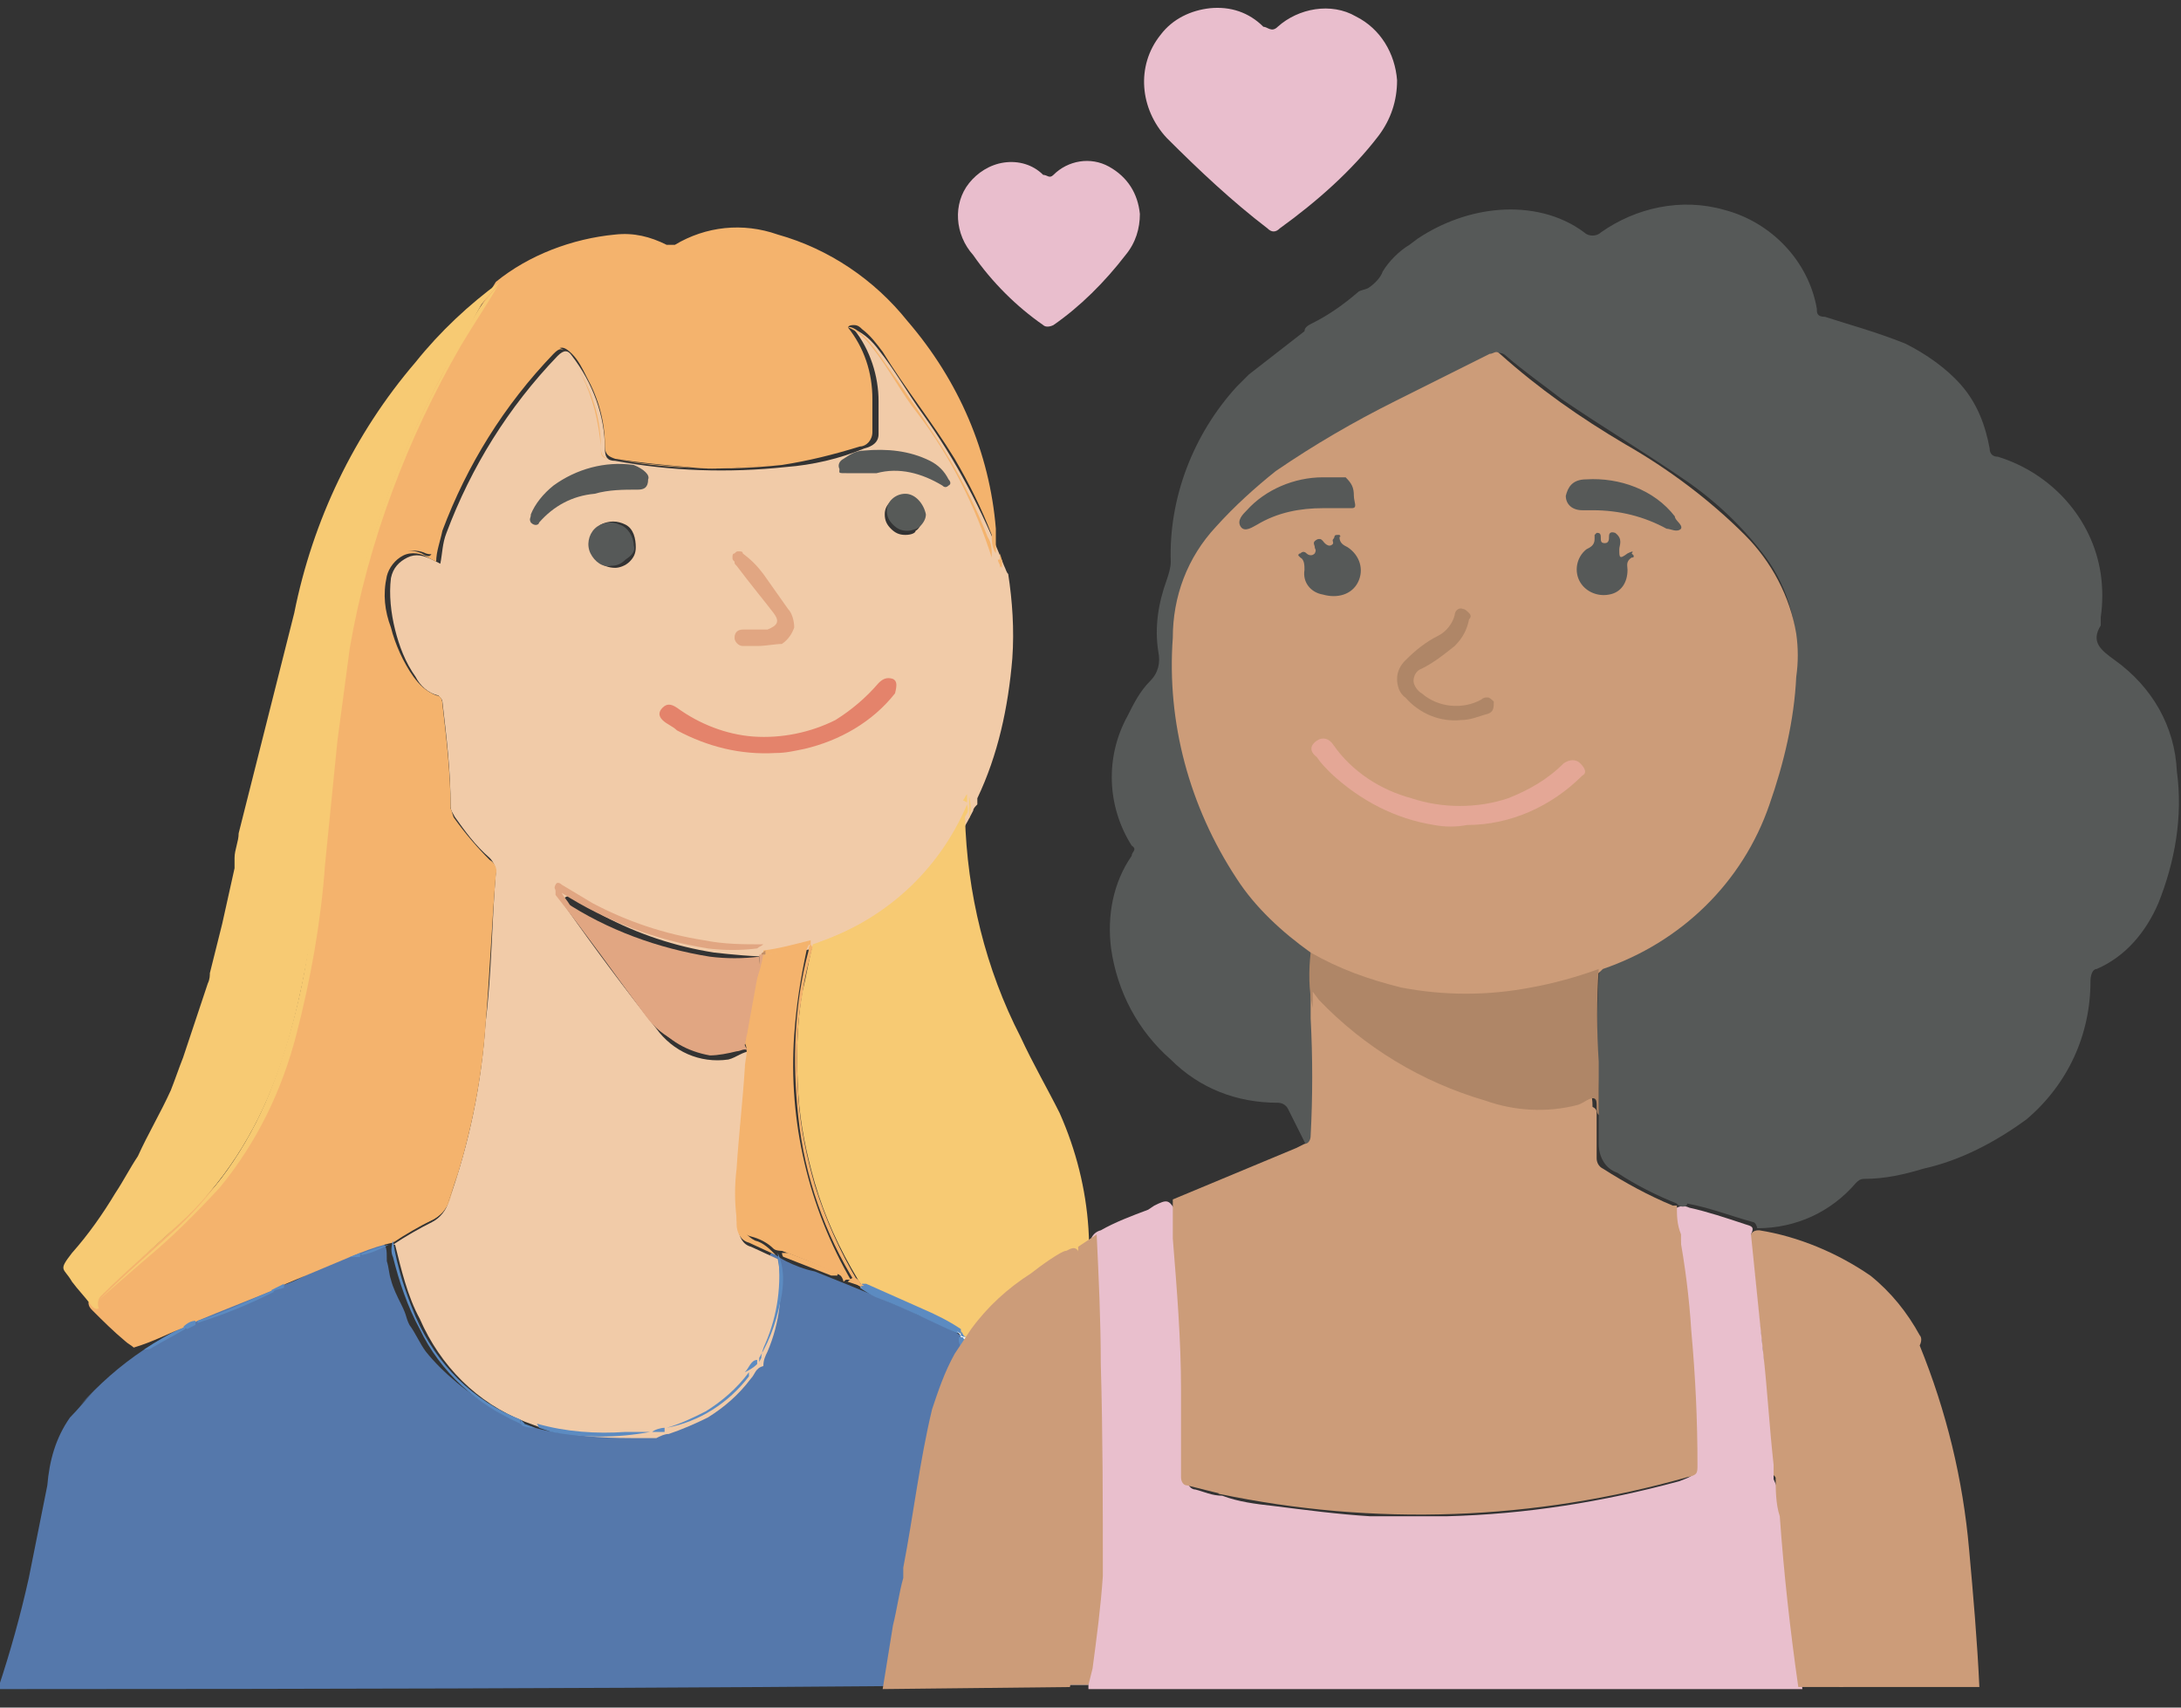 <?xml version="1.0" encoding="utf-8"?>
<!-- Generator: Adobe Illustrator 19.0.0, SVG Export Plug-In . SVG Version: 6.00 Build 0)  -->
<svg version="1.1" id="Capa_1" xmlns="http://www.w3.org/2000/svg" xmlns:xlink="http://www.w3.org/1999/xlink" x="0px" y="0px"
	 viewBox="-426 239 106 83" style="enable-background:new -426 239 106 83;" xml:space="preserve">
<rect x="-426" y="239" width="106" height="83" fill="#333333" stroke="none"/>
<style type="text/css">
	.st0{fill:#E9BECD;}
	.st1{fill:#5578AB;}
	.st2{fill:#F8F7F4;}
	.st3{fill:#F1CBA8;}
	.st4{fill:#F4B36D;}
	.st5{fill:#F7CA73;}
	.st6{fill:#00757A;}
	.st7{fill:#E4836B;}
	.st8{fill:#5C8BC1;}
	.st9{fill:#F7F7F4;}
	.st10{fill:#E1A682;}
	.st11{fill:#C28E66;}
	.st12{fill:#565958;}
	.st13{fill:#575A58;}
	.st14{fill:#CC9C79;}
	.st15{fill:#E9BFCD;}
	.st16{fill:#AF8667;}
	.st17{fill:#E4A796;}
	.st18{fill:none;}
</style>
<g>
	<path class="st0" d="M-375.3,254.8c0.1,0.1,0.3,0.1,0.5,0c1.3-0.9,2.5-2.1,3.5-3.4c0.5-0.6,0.7-1.3,0.7-2c-0.1-1-0.6-1.8-1.5-2.3
		c-0.9-0.5-2-0.3-2.7,0.4c-0.2,0.2-0.3,0-0.5,0c-0.5-0.5-1.2-0.7-1.9-0.6c-0.7,0.1-1.3,0.5-1.7,1c-0.8,1-0.7,2.5,0.2,3.5
		C-377.8,252.7-376.6,253.9-375.3,254.8L-375.3,254.8z M-364.4,250.1c0.2,0.2,0.4,0.2,0.6,0c1.8-1.3,3.5-2.8,4.8-4.5
		c0.6-0.8,0.9-1.7,0.9-2.7c-0.1-1.3-0.8-2.5-2-3.1c-1.2-0.7-2.8-0.4-3.8,0.5c-0.3,0.3-0.5,0-0.7,0c-0.7-0.7-1.6-1-2.6-0.9
		c-0.9,0.1-1.8,0.5-2.4,1.3c-1.2,1.5-1,3.6,0.3,5C-367.7,247.3-366.1,248.8-364.4,250.1z"/>
	<path class="st1" d="M-371.6,320.7c0.4-0.3,0-1.4-0.8-3.5c-0.2-0.7-0.5-1.4-0.6-2.1v-0.4c-0.2-1,0-1.5-0.4-2.7
		c-0.2-0.7-0.4-1.2-0.4-1.4c-0.3-0.8-0.7-1.6-1.1-2.4c-0.8-1.2-1.7-2.4-2.9-3.3c-1.1-0.8-2.3-1.5-3.6-2c-0.8-0.4-1.4-0.6-1.8-0.8
		c-1.2-0.5-2.2-0.9-3.2-1.3c-0.5-0.1-1-0.3-1.4-0.5c-0.4-0.2-0.6-0.4-0.7-0.4c-0.2,0.1,0,0.6,0,1.4c0,0.6-0.1,1.1-0.2,1.6
		c-0.2,0.7-0.4,1.4-0.8,2c-0.4,0.7-0.8,1.3-1.4,1.8c-0.6,0.6-1.4,1.1-2.2,1.5c-1.3,0.5-2.7,0.7-4.1,0.5c-1.7,0.1-3.4-0.3-4.8-1.2
		c-0.6-0.4-1.2-0.8-1.8-1.3c-0.6-0.5-1.1-1-1.5-1.5c-0.3-0.4-0.5-0.9-0.8-1.3c-0.2-0.4-0.1-0.4-0.4-1c-0.2-0.4-0.4-0.8-0.5-1.2
		c-0.1-0.3-0.1-0.6-0.2-0.9c0-0.6,0-0.8-0.3-0.9c-0.3-0.1-0.5,0-0.6,0.2c-0.9,0.6-2,0.8-2.9,1.3c-1.4,0.8-1.3,0.4-4.3,1.8
		c-1.3,0.5-2.5,1.1-3.7,1.9c-1.2,0.8-2.2,1.7-3.1,2.7l0.6-0.6c-0.4,0.4-0.7,0.8-1.1,1.2c-0.7,1-1,2.1-1.1,3.3l-0.9,4.5
		c-0.4,1.8-0.9,3.6-1.5,5.4c34.6,0,48.2-0.2,49.1-0.2c0.6,0,1.2,0,1.8,0c0.4,0,0.9,0,1.3,0h1.6
		C-371.8,320.8-371.7,320.8-371.6,320.7L-371.6,320.7z"/>
	<path class="st2" d="M-420.9,304.1h-0.5h0.2C-421.1,304.1-421,304.1-420.9,304.1C-420.9,304.1-420.9,304.1-420.9,304.1z"/>
	<path class="st3" d="M-381.1,259.2c-0.8-1.1-1.4-2.2-2.2-3.2c-0.3-0.4-0.7-0.8-1.2-1c0.8,1,1.2,2.3,1.2,3.5c0,0.5,0,1,0,1.6
		c0,0.4-0.3,0.6-0.7,0.7c-1.2,0.5-2.5,0.8-3.8,0.9c-2.8,0.3-5.6,0.2-8.3-0.3c-0.4,0-0.5-0.2-0.5-0.6c0-1.6-0.6-3.2-1.6-4.5
		c-0.2-0.3-0.4-0.3-0.7,0c-2.4,2.5-4.2,5.4-5.4,8.6c-0.2,0.5-0.2,1-0.3,1.5l-0.4-0.2c-0.4-0.2-0.8-0.3-1.2-0.1
		c-0.4,0.2-0.7,0.5-0.8,1c-0.1,0.8,0,1.7,0.2,2.5c0.2,0.8,0.5,1.6,1,2.3c0.2,0.4,0.6,0.8,1.1,0.9c0.1,0.1,0.2,0.2,0.2,0.3
		c0.2,1.7,0.4,3.4,0.4,5.1c0,0.2,0.1,0.3,0.2,0.5c0.5,0.7,1,1.4,1.7,2c0.2,0.2,0.3,0.5,0.3,0.7c-0.2,2.4-0.2,4.9-0.5,7.3
		c-0.2,3-0.8,5.9-1.8,8.7c-0.1,0.4-0.4,0.8-0.8,1c-0.6,0.3-1.3,0.7-1.9,1.1h0.1c0.3,1.2,0.6,2.5,1.2,3.6c1,2.3,2.8,4.1,5.1,5
		l0.8,0.3c1.4,0.4,2.9,0.5,4.4,0.5c0.4,0,0.8,0,1.2,0c0.2-0.1,0.4-0.2,0.6-0.2c0.6-0.2,1.3-0.5,1.9-0.8c0.8-0.5,1.5-1.1,2.1-1.9
		c0.2-0.2,0.2-0.5,0.6-0.6c0-0.3,0.1-0.5,0.2-0.7c0.6-1.4,0.8-3,0.5-4.5l-1.3-0.6c-0.4-0.1-0.6-0.5-0.6-0.9c0-1.6,0-3.3,0.2-4.9
		c0.2-1.6,0.2-2.5,0.4-3.7c-0.4,0-0.7,0.3-1.1,0.4c-1.4,0.2-2.7-0.4-3.5-1.5c-1.5-1.9-3-3.9-4.4-5.9v-0.2c0,0-0.2-0.2,0-0.3
		c0.2-0.1,0.2,0,0.3,0c0.5,0.3,1,0.6,1.5,0.9c1.7,0.9,3.5,1.5,5.4,1.8c0.9,0.1,1.9,0.2,2.9,0.2c0.8-0.1,1.5-0.3,2.3-0.5
		c1.7-0.6,3.3-1.5,4.7-2.7c1.1-1.2,2-2.5,2.7-3.9c0-0.1,0.1-0.2,0.2-0.3c0-0.1,0-0.2,0-0.3c1-2.1,1.5-4.4,1.7-6.8
		c0.1-1.4,0-2.8-0.2-4.1c-0.1-0.1-0.1-0.2-0.2-0.4C-378.3,263.7-379.6,261.3-381.1,259.2L-381.1,259.2z M-382,265
		c-0.3,0-0.5-0.1-0.7-0.3c-0.2-0.2-0.3-0.4-0.3-0.7c0-0.5,0.4-0.8,0.9-0.8c0.5,0,0.9,0.5,0.9,1c0,0.2-0.1,0.5-0.3,0.6
		C-381.5,264.9-381.7,265-382,265z M-397.3,265.6c-0.1-0.4,0.1-0.8,0.5-1.1c0.4-0.2,0.8-0.2,1.2,0c0.4,0.2,0.5,0.7,0.5,1.1
		c0,0.3-0.1,0.5-0.3,0.7c-0.2,0.2-0.5,0.3-0.7,0.3c-0.3,0-0.6-0.1-0.8-0.3c-0.2-0.2-0.3-0.5-0.3-0.8V265.6L-397.3,265.6z"/>
	<path class="st4" d="M-417,303.5c0.2-0.1,0.4-0.2,0.6-0.3c1.2-0.5,2.5-1,3.7-1.5l0.6-0.3l3.1-1.3l0.5-0.2c0.5-0.2,1.1-0.4,1.6-0.5
		c0.6-0.5,1.2-0.8,1.9-1.1c0.4-0.2,0.7-0.5,0.8-0.9c0.7-2,1.2-4,1.4-6.1c0.3-2,0.4-4.1,0.5-6.1c0-1.2,0-2.5,0.2-3.7
		c0-0.2-0.1-0.5-0.3-0.7c-0.5-0.5-1-1.1-1.5-1.7c-0.3-0.4-0.4-0.8-0.4-1.2c0-1.5-0.2-3-0.4-4.6c0-0.2-0.1-0.3-0.3-0.4
		c-0.6-0.3-1-0.8-1.3-1.4c-0.6-1.2-1-2.5-1.2-3.8c0-0.4,0.1-0.9,0.4-1.2c0.3-0.7,1.2-0.9,1.8-0.6c0.3,0.1,0.4,0,0.5-0.2
		c0.2-0.8,0.5-1.6,0.8-2.4c1.1-2.4,2.6-4.7,4.4-6.6l0.4-0.5c0.4-0.4,0.6-0.4,1,0c0.3,0.3,0.5,0.7,0.7,1.1c0.6,1.1,0.9,2.2,0.9,3.4
		c0,0.4,0.2,0.5,0.5,0.6c1.2,0.2,2.4,0.3,3.5,0.4c0.9,0.1,1.7,0.1,2.6,0c1.8-0.1,3.7-0.4,5.4-1c0.5-0.1,0.8-0.6,0.8-1.1V258
		c0-0.9-0.3-1.8-0.8-2.5c-0.1-0.1-0.2-0.3-0.2-0.4c0-0.2,0-0.3,0.3-0.3c0.2,0,0.3,0.1,0.4,0.2c0.4,0.3,0.7,0.7,1,1.1
		c1.1,1.8,2.4,3.4,3.5,5.2c0.7,1.2,1.3,2.4,1.8,3.7c0,0.3,0,0.6,0.2,0.9v-1.2c-0.3-3.7-1.8-7.2-4.3-10.1c-1.6-2-3.8-3.5-6.3-4.2
		c-1.7-0.6-3.5-0.4-5,0.5h-0.4c-0.8-0.4-1.6-0.6-2.5-0.5c-2.1,0.2-4.2,1-5.8,2.3c-0.6,1-1.2,1.9-1.8,2.9c-2.6,4.6-4.5,9.5-5.4,14.7
		c-0.2,1.5-0.5,3-0.6,4.5c-0.2,2-0.4,4-0.6,6c-0.3,2.8-0.7,5.6-1.5,8.4c-0.7,2.7-1.9,5.3-3.7,7.4c-1.1,1.2-2.2,2.3-3.5,3.4l-2.7,2.3
		c0,0.2,0.1,0.3,0.2,0.4c0.5,0.5,1,1,1.6,1.5c0.1,0.1,0.3,0.2,0.4,0.3C-418.5,304.2-417.8,303.8-417,303.5L-417,303.5z"/>
	<path class="st4" d="M-406.9,299.4c0.6-0.4,1.3-0.8,1.9-1.1c0.4-0.2,0.6-0.5,0.8-0.9c1-2.8,1.6-5.7,1.8-8.6
		c0.2-2.4,0.3-4.9,0.5-7.3c0.1-0.3-0.1-0.6-0.3-0.7c-0.6-0.6-1.2-1.3-1.7-2c-0.1-0.1-0.1-0.3-0.2-0.5c0-1.7-0.2-3.4-0.4-5.1
		c0-0.2-0.1-0.4-0.3-0.4c-0.5-0.2-0.8-0.5-1.1-0.9c-0.5-0.7-0.9-1.6-1.1-2.4c-0.3-0.8-0.4-1.6-0.2-2.5c0.1-0.4,0.4-0.8,0.8-1
		c0.4-0.2,0.9-0.1,1.2,0.1l0.4,0.2c0-0.5,0.2-1,0.3-1.5c1.2-3.2,3-6.1,5.4-8.6c0.3-0.3,0.4-0.3,0.7,0c1,1.3,1.6,2.9,1.6,4.5
		c0,0.4,0,0.6,0.5,0.6c2.7,0.5,5.5,0.6,8.3,0.3c1.3-0.2,2.5-0.5,3.8-0.9c0.3,0,0.6-0.3,0.6-0.7c0-0.5,0-1,0-1.6
		c0-1.3-0.4-2.5-1.2-3.5c0.5,0.2,0.9,0.6,1.2,1c0.8,1,1.4,2.2,2.2,3.2c1.6,2.1,2.8,4.5,3.6,7V266c0-0.3,0-0.6-0.2-0.9
		c-0.5-1.3-1.1-2.5-1.8-3.7c-1.1-1.8-2.3-3.5-3.5-5.2c-0.3-0.4-0.6-0.8-1-1.1c-0.1-0.1-0.3-0.2-0.4-0.2c-0.2,0-0.3,0-0.3,0.3
		c0,0.1,0.1,0.3,0.2,0.4c0.5,0.7,0.8,1.6,0.8,2.5v1.5c0.1,0.5-0.3,1-0.8,1.1c-1.7,0.6-3.6,0.9-5.4,1c-0.9,0.1-1.7,0.1-2.6,0
		c-1.2-0.1-2.4-0.2-3.5-0.4c-0.4,0-0.5-0.2-0.5-0.6c-0.1-1.2-0.4-2.4-0.9-3.4c-0.2-0.4-0.4-0.7-0.7-1.1c-0.4-0.4-0.6-0.4-1,0
		l-0.4,0.5c-1.8,1.9-3.3,4.2-4.4,6.6c-0.4,0.7-0.7,1.5-0.8,2.4c0,0.4-0.2,0.4-0.5,0.2c-0.7-0.3-1.5-0.1-1.8,0.6
		c-0.2,0.4-0.4,0.8-0.3,1.3c0.1,1.3,0.5,2.5,1.1,3.7c0.3,0.6,0.7,1.1,1.3,1.4c0.2,0.1,0.3,0.2,0.3,0.4c0.2,1.5,0.3,3.1,0.4,4.6
		c0,0.4,0.1,0.9,0.4,1.2c0.4,0.6,0.9,1.2,1.5,1.7c0.2,0.2,0.3,0.4,0.3,0.6c0,1.2,0,2.5-0.2,3.7c0,2-0.2,4.1-0.5,6.1
		c-0.2,2-0.5,4-1.1,6c-0.1,0.4-0.4,0.8-0.8,0.9C-405.7,298.4-406.3,298.8-406.9,299.4C-406.9,299.3-406.9,299.4-406.9,299.4z"/>
	<path class="st5" d="M-379,278.1c-1.4,3.3-4.1,5.7-7.5,6.8c-0.2,0.8-0.3,1.5-0.5,2.3c-0.3,1.7-0.3,3.4-0.2,5
		c0.1,1.5,0.4,2.9,0.8,4.3c0.5,1.7,1.2,3.2,2.1,4.7l0.2,0.3l2.7,1.2c0.6,0.3,1.3,0.6,1.9,1c0.3,0.2,0.6,0.4,0.9,0.6
		c1.3,0.9,2.5,2,3.5,3.3c0.1-0.1,0.3-0.3,0.3-0.5c0.4-0.9,0.8-1.8,1-2.7c1.2-3.7,0.9-7.7-0.7-11.3c-0.6-1.2-1.3-2.4-1.9-3.7
		c-1.7-3.3-2.6-7-2.7-10.7C-379,278.5-378.9,278.5-379,278.1L-379,278.1z"/>
	<path class="st5" d="M-383.1,283.3c1.8-1.3,3.3-3.1,4.2-5.1c-0.7,1.4-1.6,2.8-2.7,3.9c-1.3,1.2-2.9,2.1-4.6,2.7v0.2
		C-385.2,284.6-384.1,284-383.1,283.3z"/>
	<path class="st6" d="M-413,273.9l-0.3,1.1L-413,273.9z"/>
	<path class="st5" d="M-421.1,302c1.2-1.2,2.5-2.3,3.8-3.5c2.1-1.9,3.7-4.4,4.7-7.1c0.9-2.4,1.4-4.9,1.8-7.4c0.4-3.2,0.7-6.4,1-9.5
		c0.6-6.1,2.5-12.1,5.4-17.5c0.6-1.1,1.2-2.1,1.8-3.2c0.3-0.4,0.6-0.7,0.9-1.1c-1.5,1.1-2.9,2.4-4.1,3.9c-3,3.5-5,7.7-5.9,12.2
		l-2.7,10.7c0,0.4-0.2,0.8-0.2,1.2c0,0.2,0,0.3,0,0.5l-0.6,2.7c-0.2,0.8-0.4,1.6-0.6,2.4c0,0.1,0,0.3-0.1,0.5
		c-0.4,1.2-0.8,2.4-1.2,3.6c-0.2,0.5-0.4,1.1-0.6,1.6c-0.5,1.1-1.1,2.1-1.6,3.2c-0.4,0.6-0.7,1.2-1.1,1.8c-0.6,1-1.3,2-2.1,2.9
		c-0.7,0.9-0.4,0.7,0,1.4c0.3,0.4,0.6,0.7,0.9,1.1c0,0,0.2,0.3,0.4,0.2c0.2-0.1,0,0,0,0C-421.3,302.3-421.2,302.1-421.1,302z"/>
	<path class="st5" d="M-418.8,300.1c1.2-1,2.4-2.2,3.5-3.4c1.8-2.2,3-4.7,3.7-7.4c0.7-2.7,1.2-5.5,1.4-8.3c0.2-2,0.4-4,0.6-6
		c0.2-1.5,0.4-3,0.6-4.5c0.9-5.2,2.8-10.2,5.4-14.7c0.6-1,1.2-1.9,1.8-2.9c-0.3,0.3-0.6,0.7-0.9,1.1c-0.6,1-1.3,2.1-1.8,3.2
		c-2.9,5.4-4.8,11.4-5.4,17.5c-0.3,3.2-0.6,6.4-1,9.5c-0.3,2.5-0.9,5-1.8,7.4c-1,2.7-2.6,5.1-4.7,7.1c-1.3,1.2-2.6,2.3-3.8,3.5
		c-0.2,0.1-0.3,0.3-0.4,0.4C-421.6,302.5-418.8,300.1-418.8,300.1z"/>
	<path class="st7" d="M-375.6,307.1c-0.8-1-1.7-1.9-2.7-2.7c0.8,2.7,1.5,5.3,2.1,7.9c0.6,2.7,1.1,5.4,1.5,8.1h3.7
		c-0.4-1.4-0.8-2.9-1.2-4.3c-0.3-1.2-0.5-2.4-0.6-3.6c-0.2-1.9-0.9-3.6-2-5.2C-375.4,307.6-375.5,307.3-375.6,307.1L-375.6,307.1z"
		/>
	<path class="st7" d="M-378.5,304.3v0.2c1,0.8,1.9,1.7,2.7,2.7c0.2,0.2,0.3,0.5,0.6,0.5C-376.1,306.4-377.2,305.2-378.5,304.3z"/>
	<path class="st5" d="M-378.9,278.8c0.1-0.3,0.1-0.7,0-1.1c0,0.1,0,0.2,0,0.4C-378.8,278.3-378.9,278.5-378.9,278.8z M-379,278
		c0-0.1,0-0.2,0-0.4c-0.1,0.1-0.1,0.2-0.2,0.3L-379,278z"/>
	<path class="st5" d="M-378.9,278.1v0.6C-378.9,278.5-378.8,278.3-378.9,278.1L-378.9,278.1z"/>
	<path class="st4" d="M-377.4,266.2c0,0.1,0,0.3,0,0.4c0.1-0.2,0.1-0.4,0-0.7C-377.4,266-377.4,266.2-377.4,266.2z"/>
	<path class="st4" d="M-377.5,266.2c0,0.1,0.1,0.3,0.2,0.4c0-0.1,0-0.3,0-0.4C-377.4,266.2-377.5,266.2-377.5,266.2z M-377.5,266.1
		V266V266.1z M-377.4,266.2v-0.1V266.2L-377.4,266.2z"/>
	<path class="st8" d="M-418.6,304.5c0.5-0.3,1.1-0.6,1.6-0.9v-0.1c-0.7,0.3-1.4,0.7-2,1.1C-418.9,304.6-418.7,304.6-418.6,304.5
		L-418.6,304.5z M-389.1,305.2V305c0.6-1,0.9-2,1.1-3.1c0.1-0.7,0.1-1.3-0.2-2c0.2,1.5,0,3-0.6,4.4c-0.1,0.2-0.2,0.5-0.2,0.7
		L-389.1,305.2z M-412.7,301.8v-0.1c-1.2,0.5-2.4,1.1-3.7,1.5v0.1C-415.1,302.9-413.9,302.4-412.7,301.8z M-412,301.5l3-1.4l0,0l0,0
		l0,0L-412,301.5L-412,301.5L-412,301.5z M-384.2,301.6c0.3,0.2,0.6,0.4,0.9,0.5c1.3,0.5,2.5,1.1,3.8,1.7h0.2v-0.2
		c-0.6-0.4-1.2-0.7-1.9-1l-2.7-1.2h-0.2C-384.1,301.4-384.2,301.6-384.2,301.6z M-399.8,308.4l0.6,0.2c1.6,0.3,3.2,0.3,4.8,0
		c-0.4,0-0.8,0-1.2,0c-1.4,0.1-2.9,0-4.3-0.4L-399.8,308.4L-399.8,308.4L-399.8,308.4z M-406.9,300.1c0.3,1.2,0.7,2.4,1.3,3.5
		c1,2.1,2.8,3.7,4.9,4.6v-0.2c-2.3-0.9-4.1-2.7-5.1-5c-0.5-1.2-0.9-2.4-1.1-3.7C-407,299.6-407,299.9-406.9,300.1z M-408.4,300
		c0.5-0.1,0.9-0.3,1.3-0.5c-0.5,0.1-1,0.3-1.5,0.5C-408.5,299.9-408.5,299.9-408.4,300L-408.4,300z M-389.6,305.9v-0.2
		c-0.6,0.8-1.3,1.4-2.1,1.9c-0.6,0.3-1.2,0.6-1.9,0.8C-392,308.1-390.6,307.2-389.6,305.9z"/>
	<path class="st8" d="M-408.9,300.1h0.4c0-0.1,0-0.1,0-0.2l-0.5,0.2H-408.9z"/>
	<path class="st8" d="M-408.5,300.1h0.1C-408.5,300.1-408.5,300.1-408.5,300.1c0,0.1,0,0.1,0,0.2L-408.5,300.1z M-412.2,301.6
		c0-0.1,0-0.1,0-0.2l-0.6,0.3h0.2L-412.2,301.6L-412.2,301.6z M-412.6,301.7h-0.2v0.1L-412.6,301.7z"/>
	<path class="st8" d="M-412.2,301.6v-0.1C-412.2,301.5-412.2,301.5-412.2,301.6z M-416.9,303.6l0.4-0.2c0-0.1,0-0.1,0-0.2
		c-0.2,0-0.4,0.1-0.6,0.3L-416.9,303.6L-416.9,303.6z M-417,303.5L-417,303.5v0.1l0,0V303.5z"/>
	<path class="st8" d="M-416.5,303.4v-0.1C-416.5,303.3-416.5,303.3-416.5,303.4z"/>
	<path class="st9" d="M-377.5,308.5l-1-3.5c-0.1-0.2-0.1-0.4,0-0.5l-0.6-0.4c0.2,0.3,0.3,0.7,0.4,1.1c1.4,4.6,2.4,9.3,3.1,14.1
		c0,0.5,0.1,0.9,0.2,1.4h0.3c-0.1-0.9-0.2-1.7-0.4-2.7C-376.1,314.8-376.7,311.6-377.5,308.5z"/>
	<path class="st9" d="M-378.6,304.4v-0.1c-0.3-0.2-0.6-0.4-0.9-0.6c0.1,0.1,0.2,0.2,0.2,0.3L-378.6,304.4L-378.6,304.4z
		 M-378.6,304.4c-0.1,0.2-0.1,0.4,0,0.5l1,3.5c0.8,3.2,1.5,6.4,2,9.6c0.2,0.8,0.3,1.7,0.4,2.7h0.2c-0.4-2.7-0.9-5.4-1.5-8.1
		c-0.6-2.7-1.3-5.4-2.1-8C-378.5,304.7-378.6,304.4-378.6,304.4z M-378.5,304.4L-378.5,304.4v-0.2l0,0v0.1V304.4z"/>
	<path class="st8" d="M-378.8,305.1c-0.1-0.4-0.2-0.7-0.4-1.1h-0.2v0.2c1.1,3.7,2,7.5,2.7,11.3c0.3,1.8,0.6,3.5,0.9,5.4h0.2
		c0-0.5-0.1-0.9-0.2-1.4C-376.5,314.6-377.5,309.8-378.8,305.1z M-379.1,304c-0.1-0.1-0.1-0.2-0.2-0.3v0.2
		C-379.4,303.9-379.1,304-379.1,304z M-389.2,305.3c0-0.1,0-0.2,0-0.2c-0.3,0-0.4,0.4-0.6,0.6C-389.6,305.6-389.4,305.5-389.2,305.3
		z M-389.1,305.2c0,0.1,0,0.2,0,0.2V305.2z M-389.6,305.8L-389.6,305.8L-389.6,305.8v0.2V305.8z M-400,308.4l-0.8-0.3l0.2,0.2
		C-400.4,308.4-400.2,308.4-400,308.4z M-400,308.4v-0.2V308.4z"/>
	<path class="st8" d="M-400.5,308.2l-0.2-0.2v0.2L-400.5,308.2z M-393.7,308.6v-0.2c-0.2,0-0.5,0.1-0.6,0.2h0.1L-393.7,308.6z
		 M-394.3,308.7L-394.3,308.7h-0.1l0,0H-394.3z M-393.7,308.6L-393.7,308.6L-393.7,308.6v0.2V308.6z"/>
	<path class="st4" d="M-388,299.8c0.8,0.3,1.6,0.6,2.4,1c0,0,0,0.1,0,0.1c0.3,0,0.5,0,0.6,0.4c0.1-0.1,0.1-0.1,0.2-0.1
		s0.2,0,0.2,0.1c-2.1-3.6-3.1-7.8-2.8-12c0.1-1.4,0.3-2.7,0.6-4.1c0-0.1,0.1-0.2,0.1-0.3c-0.7,0.2-1.4,0.4-2.1,0.5h-0.2
		c-0.1,0.4-0.2,0.9-0.3,1.3c-0.2,1-0.4,2-0.5,3c0.2,0.4,0,0.8,0,1.2c-0.1,1.6-0.3,3.3-0.4,4.9c-0.1,0.8-0.1,1.6,0,2.4
		c0,0.4,0.3,0.8,0.7,0.9c0.4,0.1,0.8,0.3,1.1,0.6C-388.3,299.8-388,299.8-388,299.8z"/>
	<path class="st4" d="M-389.3,299.3c-0.4-0.2-0.6-0.5-0.7-0.9c-0.1-0.8-0.1-1.6,0-2.4c0-1.7,0.2-3.3,0.4-4.9c0-0.4,0.2-0.8,0-1.2
		c-0.1,1.2-0.2,2.5-0.4,3.7c-0.1,1.2-0.2,3.3-0.2,4.9c0,0.4,0.2,0.8,0.6,0.9l1.3,0.6C-388.6,299.7-388.9,299.4-389.3,299.3z
		 M-388.7,285.4c0.7-0.1,1.4-0.2,2.1-0.5v-0.2c-0.8,0.2-1.5,0.4-2.3,0.5v0.2H-388.7L-388.7,285.4z M-386.6,284.9
		c-0.1,0.1-0.1,0.2-0.1,0.3c-0.7,2.6-0.8,5.4-0.5,8.1c0.3,2.9,1.3,5.7,2.8,8.1l0.3,0.2l-0.2-0.3c-0.9-1.5-1.6-3.1-2.1-4.7
		c-0.4-1.4-0.7-2.8-0.8-4.3c-0.1-1.7-0.1-3.4,0.2-5c0.1-0.8,0.3-1.5,0.5-2.3C-386.5,285.1-386.6,284.9-386.6,284.9z M-386.5,284.9
		L-386.5,284.9v-0.2V284.9L-386.5,284.9z M-387.9,300.1l2.3,0.9h0.3c0,0,0-0.1,0-0.1c-0.8-0.4-1.6-0.7-2.4-1h-0.3
		C-388,299.8-388,300.1-387.9,300.1L-387.9,300.1z"/>
	<path class="st4" d="M-384.8,301.3l0.6,0.2c0-0.1,0-0.1,0-0.2c-0.1-0.1-0.2-0.2-0.3-0.2C-384.6,301.1-384.7,301.2-384.8,301.3z"/>
	<path class="st4" d="M-384.2,301.5h0.2l-0.3-0.2C-384.3,301.3-384.2,301.4-384.2,301.5z M-385.3,300.9l0.6,0.3
		C-384.9,301-385.1,300.8-385.3,300.9L-385.3,300.9z M-385.6,301L-385.6,301h0.2l0,0"/>
	<path class="st10" d="M-389.7,289.3l0.6-3.3c0-0.2,0-0.3,0-0.5c-0.8,0.1-1.6,0.1-2.4,0c-2.5-0.4-5-1.3-7.1-2.7
		c0.1,0.2,0.2,0.4,0.4,0.6l0.5,0.6c1.2,1.6,2.3,3.2,3.5,4.7c0.7,0.9,1.6,1.4,2.7,1.6c0.4,0,0.9-0.1,1.3-0.2c0.2,0,0.4-0.2,0.6,0
		C-389.9,289.8-389.9,289.5-389.7,289.3z"/>
	<path class="st10" d="M-389.7,289.7h-0.6c-0.4,0.2-0.9,0.2-1.3,0.2c-1.1-0.1-2-0.7-2.7-1.6c-1.2-1.5-2.4-3.1-3.5-4.7l-0.5-0.6
		c-0.1-0.2-0.3-0.4-0.4-0.6c2.2,1.4,4.6,2.3,7.1,2.7c0.8,0.1,1.6,0.1,2.4,0c0.1-0.1,0.2-0.1,0.3-0.2c-1,0-1.9,0-2.9-0.2
		c-1.9-0.3-3.7-0.9-5.4-1.8c-0.5-0.3-1-0.6-1.5-0.9c0,0-0.2-0.2-0.3,0s0,0.2,0,0.3v0.2c1.5,1.9,2.9,3.9,4.4,5.9
		c0.8,1.1,2.1,1.7,3.5,1.5c0.4,0,0.7-0.2,1.1-0.4C-389.8,289.7-389.7,289.7-389.7,289.7z"/>
	<path class="st10" d="M-388.9,285.4h-0.2c0,0.2,0,0.3,0,0.5l-0.7,3.4c-0.1,0.2-0.1,0.4,0,0.5c0.2-1,0.3-2,0.5-3
		C-389.1,286.3-389,285.9-388.9,285.4z"/>
	<path class="st11" d="M-389,285.4h0.2v-0.2C-388.9,285.3-389,285.3-389,285.4z"/>
	<path class="st12" d="M-395.2,265.5c0-0.4-0.3-0.9-0.7-1c-0.4-0.2-0.9-0.1-1.2,0.2c-0.3,0.3-0.4,0.8-0.2,1.2c0.2,0.4,0.6,0.7,1,0.6
		c0.3,0,0.5-0.1,0.7-0.3C-395.3,266-395.1,265.8-395.2,265.5z"/>
	<path class="st13" d="M-382,263c-0.5,0-0.9,0.4-0.9,0.8c0,0.3,0.1,0.5,0.3,0.7c0.2,0.2,0.4,0.3,0.7,0.3c0.2,0,0.5-0.1,0.6-0.2
		c0.2-0.2,0.3-0.4,0.3-0.6C-381.1,263.5-381.5,263-382,263L-382,263z"/>
	<path class="st14" d="M-340,309.5c0,0.4,0,0.8,0.2,1.2c0.6,0.6,1,1.3,1.3,2.1c0.5,1.5,0.9,3.1,1.1,4.8c0.1,1.2,0.4,2.3,0.8,3.4h6.8
		c-0.1-2.2-0.3-4.5-0.5-6.7c-0.3-3.4-1.1-6.7-2.4-9.9c0.1-0.2,0.1-0.4,0-0.5c-0.6-1.1-1.4-2.1-2.4-2.9c-1.6-1.1-3.5-1.9-5.4-2.2
		c-0.1,0-0.3,0-0.4,0.2c-0.1,0.2-0.1,0.3,0,0.5c0.2,1.5,0.3,3,0.5,4.5S-340.2,307.6-340,309.5z M-374,321c0.1-0.5,0.2-1,0.4-1.5
		c0.3-2.2,0.5-4.5,0.5-6.7V310c0.1-1.4,0.1-2.9,0-4.3c0-1.2-0.2-2.4-0.3-3.6c0-0.8-0.1-1.6-0.2-2.3c-0.2-0.3-0.5,0-0.6,0
		c-0.2,0-1.2,0.7-1.7,1.1c-1.1,0.7-2.1,1.6-2.9,2.7l-0.8,1.2c-0.5,0.9-0.8,1.8-1.1,2.7c-0.6,2.5-0.9,5.1-1.4,7.7c0,0.2,0,0.3,0,0.5
		c-0.2,0.7-0.3,1.5-0.5,2.3l-0.5,3.1C-383.2,321.1-374,321-374,321z"/>
	<path class="st15" d="M-372.7,316.2c0,1.4-0.2,2.7-0.4,4.1c0,0.3,0,0.5,0,0.8h34.7c-0.2-1.3-0.3-2.7-0.5-3.9l-0.5-4.2
		c0-0.7-0.1-1.5-0.4-2.1c0-0.2,0-0.5,0-0.7c-0.2-1.8-0.3-3.6-0.5-5.4c-0.2-1.8-0.4-3.9-0.6-5.8c0.2-0.4,0-0.4-0.3-0.5
		c-0.9-0.3-1.8-0.6-2.7-0.8c-0.2-0.1-0.4-0.1-0.6,0c-0.3,0.5,0,0.9,0,1.4c0.1,0.2,0.1,0.4,0.2,0.6c0,0.7,0,1.4,0.2,2.1
		c0.3,2.7,0.5,5.4,0.5,8.1c0,0.8,0,0.8-0.8,1.1c-3.7,1-7.4,1.6-11.3,1.7h-3.7c-1.6-0.1-3.1-0.3-4.7-0.5c-0.9-0.1-1.7-0.2-2.5-0.5
		c-0.5,0-0.9-0.2-1.3-0.3c-0.2,0-0.4-0.2-0.4-0.5v-1.4c0-2.5,0-5.1-0.3-7.6c0-1.4-0.2-2.7-0.3-4.1c-0.3-0.5-0.4-0.5-1-0.2l-0.3,0.2
		c-0.8,0.3-1.6,0.6-2.3,1c-0.4,0.1-0.6,0.5-0.5,0.9c0,0.6,0,1.2,0,1.8c0,1.7,0.2,3.3,0.2,5c0,1.6,0.1,3.5,0,5.4v4.2
		C-372.8,315.9-372.8,316-372.7,316.2z"/>
	<path class="st14" d="M-373.2,310c0,1.9,0,3.8-0.2,5.7c0,0.9,0,1.9-0.2,2.7c-0.1,0.8-0.3,1.7-0.5,2.5h1l0.2-0.8
		c0.2-1.5,0.4-3,0.5-4.5c0-3.4,0-6.9-0.1-10.3c0-2.1-0.1-4.2-0.2-6.3l-0.9,0.6c0,1.4,0.2,2.7,0.3,4
		C-373.3,305.8-373.2,307.9-373.2,310z M-338.6,321h2.2c-0.4-0.6-0.6-1.3-0.7-2c-0.2-1.9-0.5-3.8-1.1-5.6c-0.2-1-0.8-2-1.5-2.7
		c0,0.7,0,1.4,0.2,2C-339.3,315.5-339,318.2-338.6,321z"/>
	<path class="st12" d="M-333.4,255.7c1,0.5,2,1.2,2.7,2c0.8,0.9,1.2,2,1.4,3.1c0,0.3,0.2,0.4,0.4,0.4c2.6,0.8,4.6,3,5,5.7
		c0.1,0.7,0.1,1.4,0,2.1v0.4c-0.5,0.8,0,1.2,0.7,1.7c1.8,1.3,2.9,3.2,3,5.4c0.3,2.2-0.1,4.4-0.9,6.4c-0.6,1.4-1.6,2.6-3,3.2
		c-0.2,0-0.3,0.3-0.3,0.6c0,2.6-1.1,5-3.1,6.7c-1.5,1.1-3.2,2-5,2.4c-1,0.3-1.9,0.5-2.9,0.5c-0.2,0-0.3,0.1-0.4,0.2
		c-1.2,1.4-2.9,2.2-4.8,2.2c0-0.1-0.1-0.3-0.2-0.3c-1.1-0.3-2.1-0.7-3.2-0.9c0,0.2-0.4,0.2-0.5,0c-1-0.4-2-0.9-2.9-1.5
		c-0.6-0.2-0.9-0.8-0.9-1.4v-1.8c0-0.3,0-0.6,0-0.9c-0.1-1.8-0.1-3.6,0-5.4c0-0.2,0.1-0.4,0.2-0.6c0-0.3,0.4-0.4,0.7-0.5
		c3.3-1.2,5.8-3.8,7.1-7c0.9-2.3,1.5-4.8,1.6-7.3c0.1-1.9-0.5-3.8-1.7-5.3c-1.1-1.4-2.4-2.6-3.9-3.6c-1.9-1.3-3.9-2.5-5.8-3.8
		c-0.9-0.7-1.9-1.4-2.7-2.1c-0.2-0.2-0.5-0.2-0.7,0l-6,3.1c-1.9,0.9-3.6,2-5.3,3.4c-0.9,0.7-1.7,1.6-2.4,2.5
		c-0.9,1.1-1.3,2.4-1.4,3.8c-0.2,2.2,0,4.4,0.5,6.6c0.7,3.1,2.3,5.9,4.5,8.1c0.4,0.4,0.8,0.7,1.2,1c0.2,0.2,0.4,0.3,0.4,0.6
		c0.1,0.5,0.1,1,0,1.4c-0.1,0.4-0.1,0.7,0,1.1v5.8c0,0.2-0.1,0.5-0.1,0.7c0,0.2-0.2,0.4-0.4,0.3l-0.9-1.8c-0.1-0.2-0.3-0.3-0.5-0.3
		c-2,0-3.8-0.7-5.2-2.1c-1.6-1.4-2.6-3.3-2.9-5.4c-0.2-1.6,0.1-3.2,1-4.5c0-0.2,0.3-0.3,0-0.5c-1.2-1.9-1.3-4.3-0.2-6.3
		c0.3-0.6,0.6-1.2,1.1-1.7c0.4-0.4,0.5-0.9,0.4-1.4c-0.2-1.2,0-2.4,0.4-3.5c0.1-0.3,0.2-0.6,0.2-0.9c-0.1-3.1,1.1-6.2,3.2-8.5
		l0.6-0.6c0.9-0.7,1.8-1.4,2.7-2.1c0-0.2,0.2-0.3,0.4-0.4c0.8-0.4,1.5-0.9,2.2-1.5c0.1-0.1,0.3-0.1,0.5-0.2c0.3-0.2,0.6-0.5,0.7-0.8
		c0.3-0.5,0.8-1,1.3-1.3l0.4-0.3c1.2-0.8,2.6-1.3,4-1.4c1.4-0.1,2.9,0.2,4.1,1.1c0.2,0.2,0.6,0.2,0.8,0c1.7-1.2,3.9-1.7,6-1.1
		c2.3,0.6,4.1,2.5,4.5,4.8c0,0.2,0,0.4,0.4,0.4C-336.4,254.7-334.9,255.1-333.4,255.7L-333.4,255.7z"/>
	<path class="st14" d="M-348.4,293.1v2.2c0,0.2,0.1,0.4,0.3,0.5c1.1,0.7,2.2,1.3,3.4,1.8c0.1,0,0.1,0,0.2,0c0,0.5,0,0.9,0.2,1.4
		c0,0.4,0,0.8,0,1.3c0,2.3-0.3,4.6-0.2,6.9c0,0.6,0,1.2,0.2,1.8c0.1,0.3,0.1,0.5-0.1,0.8c-0.1,0.2-0.4,0.4-0.6,0.5
		c-2,0.8-4.2,1.4-6.3,1.6c-2.7,0.3-5.4,0.4-8.1,0.2c-1.7,0-3.4-0.2-5.1-0.3c-0.7,0-1.4-0.2-2.2-0.2l-1.6-0.4c-0.2,0-0.3-0.2-0.3-0.4
		v-4.2c0-2.5-0.2-4.9-0.4-7.4v-1.9l6-2.5l0.4-0.2c0.2,0,0.3-0.2,0.3-0.4c0.1-1.9,0.1-3.8,0-5.7v-0.6c0-0.1,0-0.3,0-0.4v-0.4
		c0-0.1,0.3,0,0.4,0.2c1.1,1.3,2.5,2.3,3.9,3.2c1.8,1.1,3.8,1.8,5.8,2.1c1,0.1,2,0,2.9-0.3c0.6-0.2,0.7-0.2,0.7,0.5
		C-348.4,292.9-348.4,293-348.4,293.1L-348.4,293.1z"/>
	<path class="st14" d="M-366.4,311.5c0.6-0.1,1.2-0.1,1.8,0h2.1c2.7,0.2,5.4,0.3,8.1,0.2c3.2,0,6.4-0.7,9.4-1.8
		c0.5-0.2,0.6-0.4,0.6-0.9c-0.1-0.8-0.2-1.5-0.2-2.3v-5.1c0-0.9,0.1-1.8,0.2-2.7c0.3,1.6,0.5,3.2,0.6,4.8c0.2,2.2,0.3,4.3,0.3,6.5
		c0,0.4,0,0.5-0.5,0.6c-7.4,2.1-15.2,2.4-22.8,0.8L-366.4,311.5z M-362.3,285.3c-1.4-1-2.7-2.2-3.6-3.6c-2.3-3.5-3.4-7.6-3.1-11.7
		c0-2,0.7-3.9,2.1-5.4c0.9-1,1.9-1.9,2.9-2.7c1.9-1.3,3.8-2.4,5.8-3.4l4.6-2.3c0.2,0,0.3-0.2,0.5,0c1.9,1.7,3.9,3.1,6.1,4.4
		c2.1,1.2,4.1,2.7,5.8,4.4c1.3,1.3,2.2,3,2.5,4.8c0.1,0.7,0.1,1.4,0,2.1c-0.1,2.1-0.6,4.2-1.3,6.2c-1.3,3.8-4.3,6.7-8.1,8
		c-0.2,0.2-0.4,0.4-0.7,0.5c-1.4,0.4-2.9,0.7-4.4,0.8c-1.9,0.2-3.9,0-5.8-0.5c-0.9-0.3-1.8-0.7-2.7-1.1
		C-362,285.7-362.2,285.5-362.3,285.3L-362.3,285.3z"/>
	<path class="st16" d="M-362.3,285.3c1.4,0.8,2.8,1.3,4.4,1.7c2.1,0.4,4.2,0.4,6.3,0c1.1-0.2,2.2-0.5,3.3-0.9c-0.1,1.5-0.1,3,0,4.5
		v2.6c-0.2-0.2,0-0.7-0.2-0.8c-0.2-0.1-0.5,0.2-0.8,0.3c-1.5,0.4-3.1,0.3-4.5-0.2c-3.1-0.9-5.9-2.6-8.1-4.9l-0.3-0.4v0.8
		C-362.4,287.1-362.4,286.2-362.3,285.3z M-355,274c-1,0.1-2-0.3-2.7-1.1c-0.3-0.2-0.4-0.6-0.4-0.9c0-0.4,0.2-0.7,0.4-0.9
		c0.5-0.5,1-0.9,1.6-1.2c0.4-0.2,0.7-0.6,0.8-1c0-0.2,0.2-0.4,0.4-0.3c0.1,0,0.2,0.1,0.3,0.2c0.1,0.1,0.1,0.2,0,0.3
		c-0.1,0.5-0.3,0.9-0.7,1.3c-0.5,0.4-1,0.8-1.6,1.1c-0.3,0.1-0.4,0.4-0.4,0.6s0.2,0.5,0.4,0.6c0.8,0.7,2,0.8,2.9,0.3
		c0.1-0.1,0.2-0.1,0.3-0.1c0.1,0,0.2,0.1,0.3,0.2c0,0.3,0,0.5-0.3,0.6C-354.1,273.8-354.5,274-355,274L-355,274z"/>
	<path class="st12" d="M-348.9,262.3c1.6-0.1,3.3,0.5,4.3,1.8c0,0.2,0.4,0.4,0.3,0.6c-0.2,0.2-0.5,0-0.7,0c-1.1-0.6-2.3-0.9-3.6-0.9
		h-0.5c-0.5,0-0.8-0.3-0.8-0.7C-349.8,262.7-349.6,262.3-348.9,262.3L-348.9,262.3z M-360.2,263.1c0,0.3,0.2,0.6-0.1,0.6h-1.4
		c-1.1,0-2.2,0.2-3.2,0.8c-0.2,0.1-0.6,0.4-0.8,0.1c-0.2-0.3,0.1-0.6,0.3-0.8c0.9-1,2.3-1.6,3.7-1.6c0.4,0,0.7,0,1.1,0
		C-360.3,262.5-360.2,262.7-360.2,263.1z M-362.6,266.7c0-0.2,0-0.5-0.2-0.6c0,0-0.1-0.1-0.1-0.1c0,0,0-0.1,0.1-0.1
		c0.1-0.1,0.2-0.1,0.3,0c0,0,0.2,0.2,0.4,0c0.1-0.2,0-0.2,0-0.3c0-0.1-0.1-0.2,0-0.3c0,0,0.1-0.1,0.2-0.1c0.1,0,0.1,0,0.2,0.1
		c0,0,0.2,0.3,0.4,0.2c0.2-0.1,0-0.2,0.1-0.3c0.1-0.1,0-0.2,0.2-0.2c0.1,0,0.1,0,0.1,0c0,0,0.1,0.1,0,0.1c0,0.3,0.2,0.4,0.4,0.5
		c0.6,0.4,0.8,1.1,0.5,1.7c-0.3,0.6-1,0.8-1.7,0.6C-362.3,267.8-362.7,267.3-362.6,266.7z M-347.3,265.7c0,0.4,0,0.5,0.4,0.2
		c0.4-0.2,0.2,0,0.2,0c0,0,0.1,0.1,0.1,0.1c0,0.1,0,0.1-0.1,0.1c-0.3,0.2-0.2,0.4-0.2,0.6c0,0.6-0.3,1.1-0.9,1.2
		c-0.5,0.1-1.1-0.1-1.4-0.6c-0.3-0.5-0.2-1.2,0.3-1.6c0.2-0.1,0.4-0.2,0.4-0.5c0-0.1,0-0.1,0-0.2c0,0,0.1-0.1,0.1-0.1
		c0.1,0,0.2,0,0.2,0.2c0,0.2,0,0.3,0.2,0.3c0.2,0,0.2-0.2,0.2-0.3c0-0.1,0-0.3,0.3-0.2C-347.1,265.2-347.3,265.5-347.3,265.7z"/>
	<path class="st17" d="M-349.2,276.1c-0.2-0.2-0.5-0.2-0.8,0c-0.8,0.8-1.7,1.3-2.7,1.7c-1.5,0.5-3.2,0.5-4.7,0
		c-1.5-0.4-2.9-1.3-3.8-2.6c-0.2-0.3-0.5-0.4-0.8-0.2c-0.3,0.2-0.4,0.5,0,0.8c0.2,0.3,0.4,0.5,0.7,0.8c1.4,1.3,3.1,2.2,5,2.5
		c0.5,0.1,1.1,0.1,1.6,0c2.1,0,4.1-0.9,5.6-2.4C-348.9,276.6-348.9,276.4-349.2,276.1z"/>
	<path class="st10" d="M-389.2,270.4c-0.2,0-0.5,0-0.7,0c-0.2,0-0.4-0.2-0.4-0.4c0-0.3,0.2-0.4,0.4-0.4h0.8c0.1,0,0.3,0,0.4,0
		c0.5-0.2,0.6-0.4,0.3-0.8c-0.3-0.4-1.2-1.5-1.8-2.3c-0.1-0.1-0.1-0.1-0.1-0.2c-0.1-0.1-0.1-0.1-0.1-0.2c0-0.1,0-0.2,0.1-0.2
		c0.1-0.1,0.1-0.1,0.2-0.1s0.2,0,0.2,0.1c0.4,0.3,0.7,0.6,1,1l1.2,1.7c0.2,0.2,0.3,0.6,0.3,0.9c-0.1,0.3-0.3,0.6-0.6,0.8
		C-388.3,270.3-388.8,270.4-389.2,270.4L-389.2,270.4z"/>
	<path class="st7" d="M-382.6,272c-0.3-0.1-0.5,0-0.7,0.2c-0.6,0.7-1.3,1.3-2.1,1.8c-1.2,0.6-2.6,0.9-4,0.8
		c-1.3-0.1-2.6-0.6-3.7-1.4c-0.3-0.2-0.5-0.2-0.7,0c-0.2,0.2-0.2,0.4,0,0.6c0.2,0.2,0.5,0.3,0.7,0.5c1.5,0.8,3.1,1.2,4.8,1.1
		c0.5,0,0.9-0.1,1.4-0.2c1.7-0.4,3.3-1.3,4.4-2.7C-382.4,272.3-382.4,272.1-382.6,272z"/>
	<path class="st12" d="M-394.5,262.3c0,0.4-0.2,0.5-0.5,0.5c-0.7,0-1.4,0-2.1,0.2c-1.1,0.1-2,0.6-2.7,1.4c0,0.1-0.2,0.2-0.4,0
		c-0.1-0.2,0-0.2,0-0.4c0.2-0.5,0.6-1,1.1-1.4c1.1-0.8,2.5-1.2,3.9-1C-394.7,261.8-394.4,262.1-394.5,262.3L-394.5,262.3z
		 M-384,260.9c1.1-0.1,2.2,0,3.2,0.5c0.4,0.2,0.7,0.5,0.9,0.9c0,0,0.2,0.2,0,0.3c-0.1,0.1-0.2,0.1-0.3,0c-1-0.6-2.1-0.9-3.2-0.6
		h-1.4c-0.5,0-0.4,0-0.4-0.2c-0.1-0.2,0-0.4,0.2-0.5C-384.7,261.1-384.4,260.9-384,260.9L-384,260.9z"/>
	<path class="st18" d="M-430.9,231.4h115.7v99.4h-115.7V231.4z"/>
</g>
</svg>
